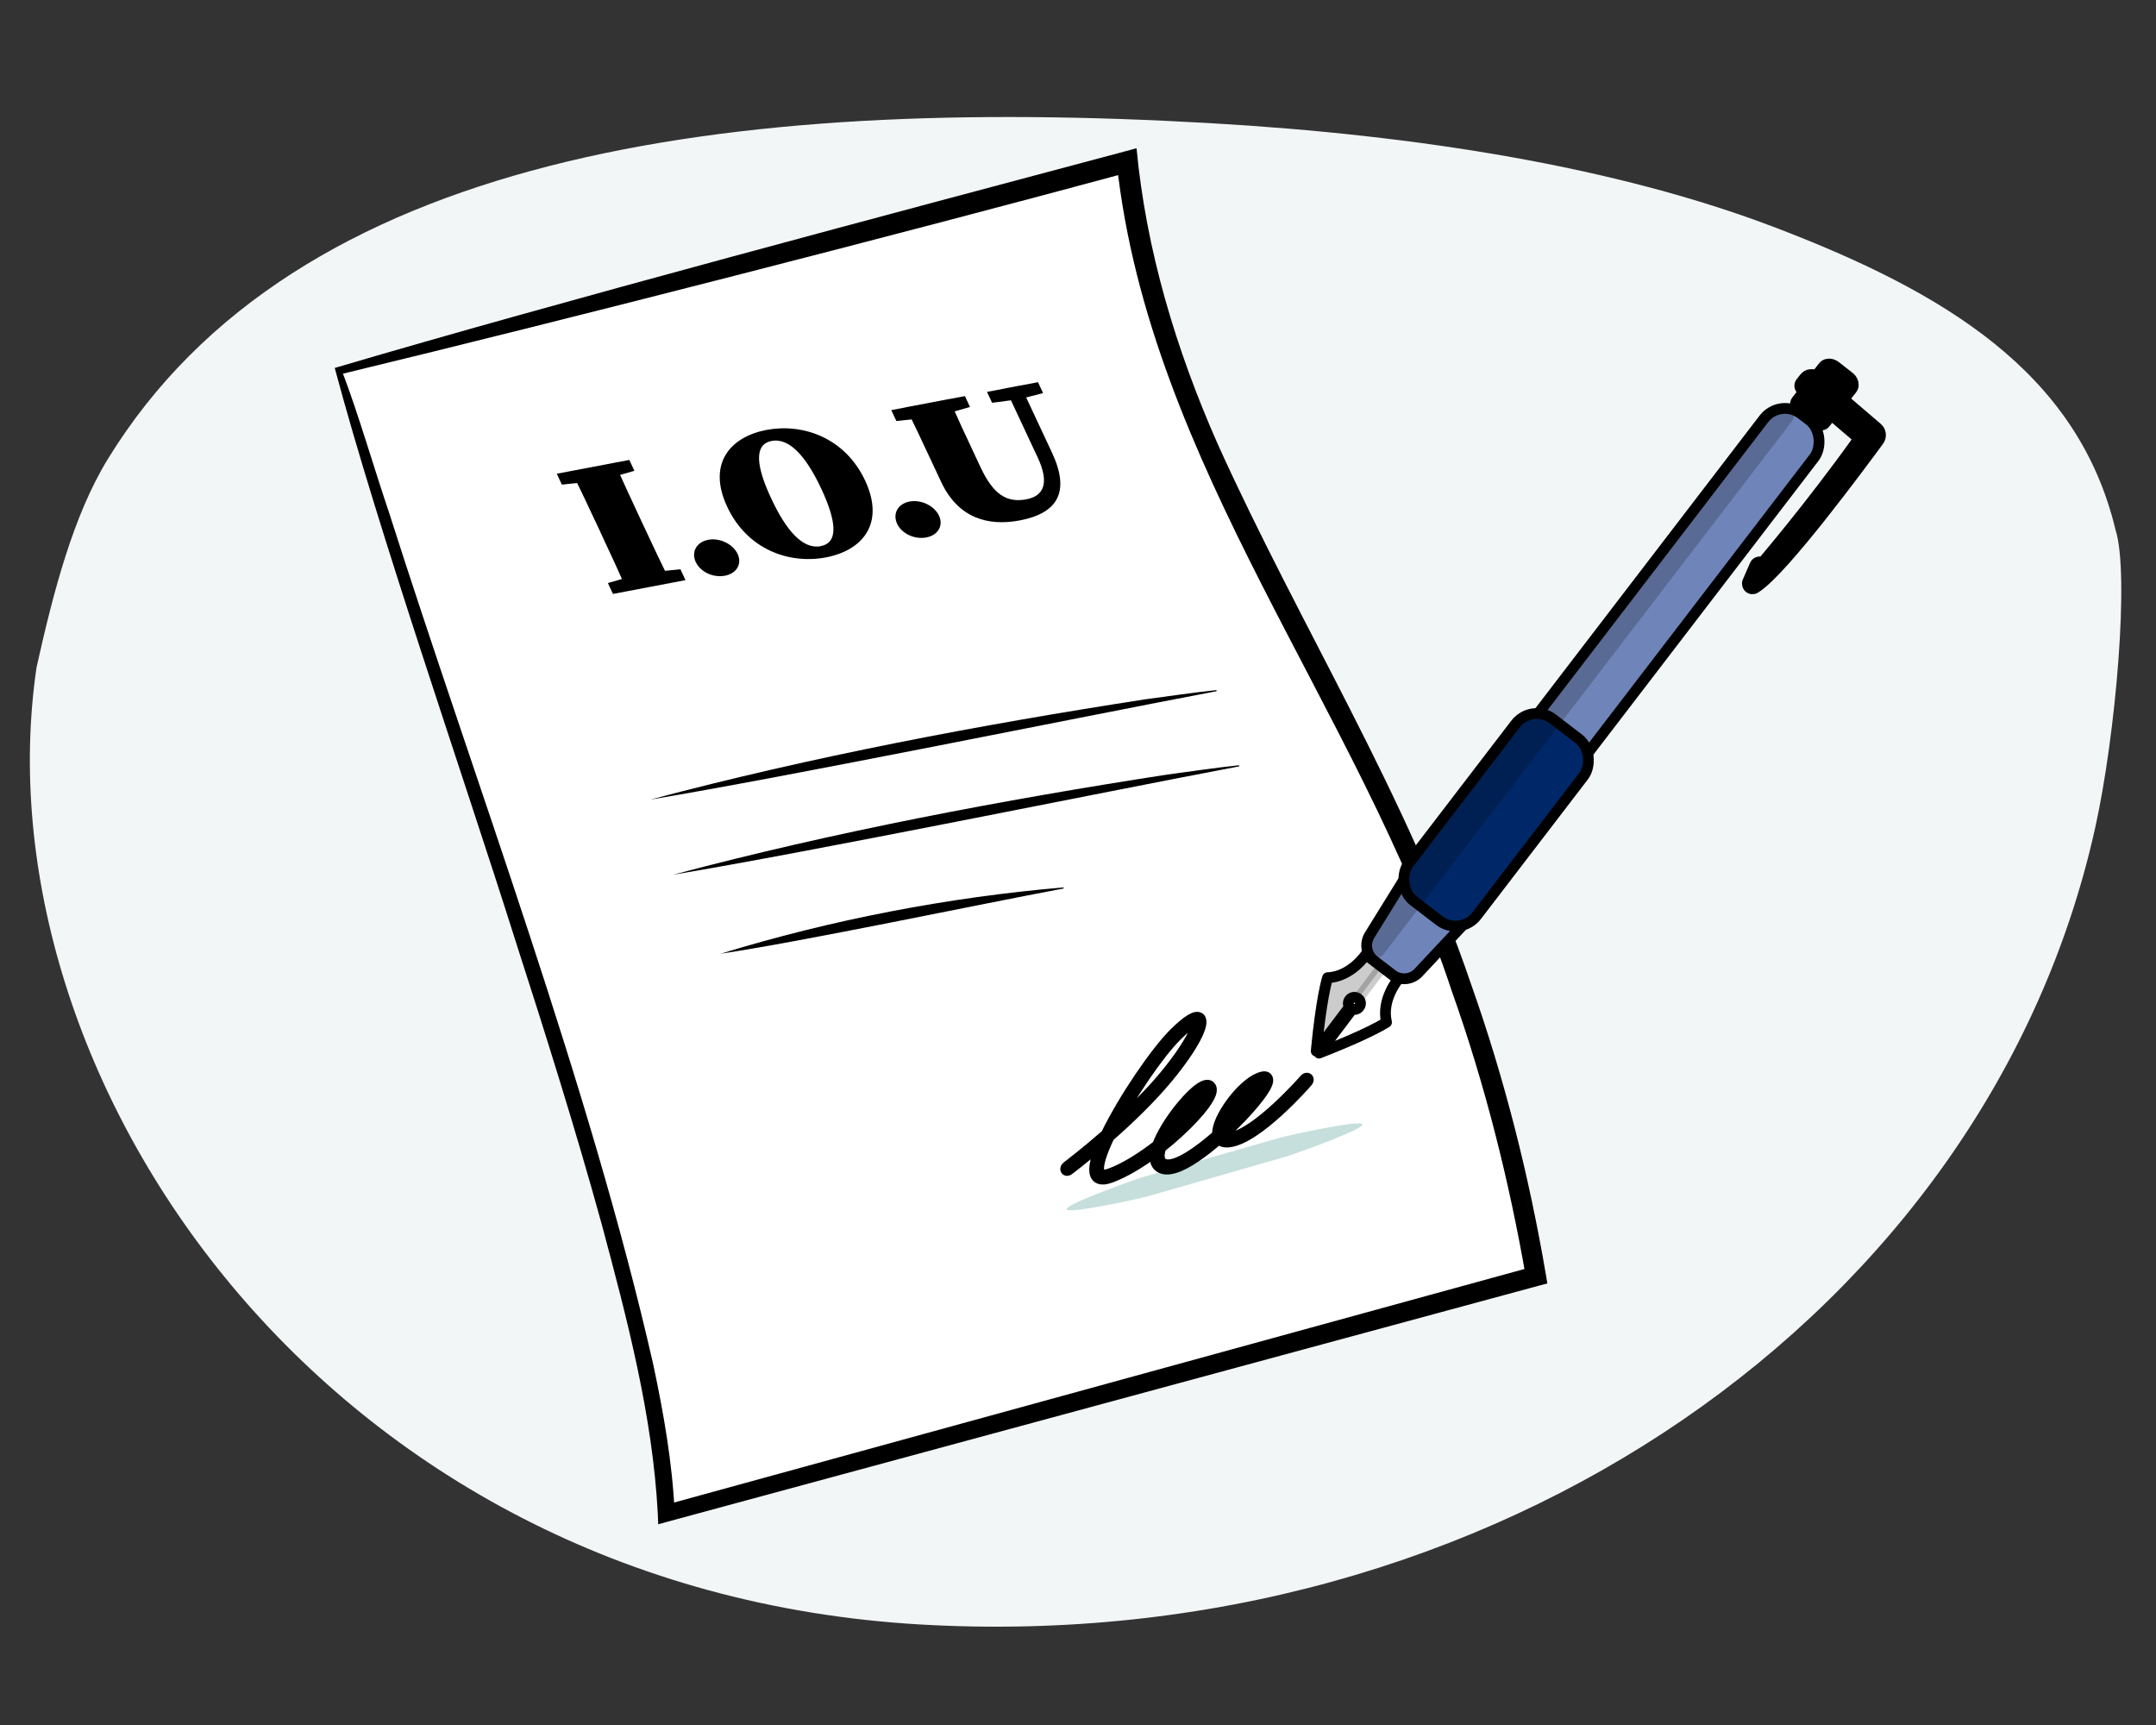 <?xml version="1.0" encoding="UTF-8"?> <svg xmlns="http://www.w3.org/2000/svg" viewBox="0 0 200 160"><rect x="0" y="0" width="200" height="160" fill="#333333" stroke="none"/><defs><style> .cls-1 { fill: #6f85b9; } .cls-1, .cls-2 { stroke-miterlimit: 10; } .cls-1, .cls-2, .cls-3, .cls-4, .cls-5, .cls-6 { stroke: #000; } .cls-7 { fill: #c6dfdc; } .cls-7, .cls-8, .cls-9, .cls-10, .cls-11, .cls-12 { stroke-width: 0px; } .cls-8 { fill: #eaeaea; } .cls-2, .cls-9, .cls-3, .cls-10, .cls-5 { fill: #000; } .cls-9 { opacity: .2; } .cls-3 { isolation: isolate; opacity: .2; } .cls-3, .cls-4, .cls-5, .cls-6 { stroke-linejoin: round; } .cls-4 { fill: #002868; } .cls-11 { fill: #f2f6f6; } .cls-12, .cls-6 { fill: #fff; } </style></defs><g id="TI-3"><path id="Bg" class="cls-11" d="M194.35,76.82c1.93-8.69,3.2-23.61,1.9-27.66-3.5-14.63-15.86-22.05-31.55-28.05-14.74-5.63-33.12-8.58-52.49-9.69-44.55-2.55-84.77,2.79-102.19,31.13-3.24,5.27-5.08,12.4-6.63,19.35-5.54,37.69,26.43,85.6,82.05,88.78,53.26,3.05,98.97-29.13,108.91-73.86Z"></path></g><g id="Basics-2"><g><g id="I.O.U"><g><path class="cls-12" d="M31.43,34.4c11.89,39.36,29.57,84.77,30.38,105.98l80.67-22c-8.38-49.67-34.02-68.27-37.91-103.37L31.43,34.4Z"></path><path class="cls-10" d="M31.82,34.67c1.34,3.48,3.01,9.17,4.23,12.75,8.06,25.29,18.68,53.32,24.55,79.15.96,4.52,1.77,9.1,1.99,13.78,0,0-.99-.73-.99-.73l80.63-22.14s-.67,1.05-.67,1.05c-1.57-9.04-3.81-17.96-6.89-26.61-8.64-26.28-28.02-48.67-31.08-76.81,0,0,1.23.84,1.23.84-21.11,5.71-51.99,13.63-73.01,18.71h0ZM31.05,34.13c20.66-6.11,52.17-14.45,73.27-20.08,0,0,1.11-.3,1.11-.3.89,9.47,3.66,18.67,7.51,27.39,7.56,16.77,17.57,32.59,23.52,50.14,3.1,8.75,5.38,17.78,6.94,26.93,0,0,.14.83.14.83l-.82.22-80.71,21.86s-.95.26-.95.26c0,0-.04-.98-.04-.98-.48-9.1-2.85-18.08-5.21-26.88-2.44-8.85-5.21-17.63-8.03-26.38-4.83-15.29-12.64-37.71-16.73-53.02h0Z"></path></g><g><path class="cls-10" d="M52.12,44.95l-.47-1.01,6.73-1.28.47,1.01-2.96.84-.66.12-3.12.32ZM55.52,48.98c-.82-1.76-1.65-3.54-2.54-5.29l4.05-.77c.75,1.74,1.58,3.51,2.42,5.31l.25.53c.83,1.78,1.66,3.55,2.54,5.3l-4.05.77c-.75-1.74-1.58-3.51-2.42-5.31l-.25-.55ZM59.92,53.13l3.2-.33.47,1.01-6.73,1.28-.47-1.01,2.88-.83.66-.12Z"></path><path class="cls-10" d="M64.54,52.13c-.43-.92.06-1.85,1.15-2.06,1.09-.21,2.31.4,2.74,1.32.42.91-.09,1.8-1.18,2.01-1.09.21-2.29-.36-2.71-1.27Z"></path><path class="cls-10" d="M80.25,44.57c1.88,4.02-.27,6.49-3.63,7.13-3.36.64-7.28-.68-9.16-4.69-1.88-4.01.29-6.49,3.63-7.13s7.28.68,9.16,4.69ZM76.14,50.65c1.69-.32,1.42-2.37.05-5.31-1.37-2.92-2.92-4.76-4.61-4.44-1.69.32-1.41,2.41-.04,5.33,1.37,2.94,2.91,4.75,4.6,4.43Z"></path><path class="cls-10" d="M83.22,48.58c-.43-.92.06-1.85,1.15-2.06,1.09-.21,2.31.4,2.74,1.32.42.91-.09,1.8-1.18,2.01s-2.29-.36-2.71-1.27Z"></path><path class="cls-10" d="M83.15,39.05l-.47-1.01,6.83-1.3.47,1.01-2.98.85-.64.12-3.22.33ZM95.22,46.31c1.59-.3,2.16-1.49,1.04-3.88l-3-6.41,1.41-.27,2.92,6.24c1.7,3.64.53,5.61-2.99,6.28-2.96.56-5.72-.21-7.3-3.58l-.87-1.86c-.78-1.66-1.57-3.37-2.42-5.05l4.05-.77c.72,1.67,1.51,3.38,2.31,5.07l.61,1.3c1.17,2.49,2.42,3.28,4.25,2.93ZM94.17,37.08l-2.14.28-.47-1.01,4.73-.9.47,1.01-1.93.5-.66.12Z"></path></g><g><line class="cls-8" x1="60.36" y1="74.21" x2="112.85" y2="64.06"></line><path class="cls-10" d="M60.35,74.16c15-3.99,30.51-6.92,45.85-9.29,2.21-.29,4.42-.63,6.64-.86l.02.1c-13.03,2.47-39.63,7.91-52.51,10.05h0Z"></path></g><g><line class="cls-8" x1="62.46" y1="81.18" x2="114.94" y2="71.03"></line><path class="cls-10" d="M62.45,81.13c15-3.99,30.51-6.92,45.85-9.29,2.21-.29,4.42-.63,6.64-.86,0,0,.02.1.02.1-13.03,2.47-39.63,7.91-52.51,10.05h0Z"></path></g><g><line class="cls-8" x1="66.86" y1="88.51" x2="98.66" y2="82.36"></line><path class="cls-10" d="M66.85,88.46c10.29-3.16,21.08-5.23,31.8-6.15,0,0,.02.1.02.1-7.87,1.47-24.1,4.9-31.82,6.05h0Z"></path></g></g><path class="cls-7" d="M98.95,112.17c-.14-.49,6.53-2.83,6.89-2.94l12.98-3.73c.36-.1,7.42-1.7,7.56-1.21s-6.69,2.88-7.05,2.98l-12.98,3.73c-.36.1-7.25,1.65-7.4,1.17Z"></path><path class="cls-2" d="M108.88,108.34c-.37.11-.7.13-.97.06-.57-.15-.82-.6-.74-1.31.01-.1.03-.2.05-.31-1.41,1.06-2.91,1.97-4.24,2.45-.92.33-1.25.02-1.37-.3-.21-.57.08-1.65.66-2.97-1.78,1.53-3.12,2.54-3.15,2.56-.09.07-.21.06-.25-.02-.04-.08,0-.21.1-.28.03-.02,1.62-1.22,3.64-2.98,1.61-3.33,4.61-7.71,6.34-9.42,1.24-1.22,2.03-1.68,2.35-1.38.51.48-.66,2.71-2.89,5.42-1.65,2.01-3.74,4-5.52,5.56-.72,1.51-1.13,2.74-.92,3.29.04.11.17.45.99.16,1.37-.49,2.96-1.5,4.42-2.63.71-1.98,2.91-4.71,4.08-5.4.45-.26.68-.2.79-.09.11.1.2.31.04.74-.42,1.09-2.35,3.16-4.61,4.94-.07.21-.11.41-.13.59-.06.55.12.88.55.99.99.26,2.99-1.09,4.86-2.74-.02-.11-.02-.24,0-.38.2-1.59,2.54-4.64,4.15-5,.32-.07.43.05.48.17.18.5-.88,1.84-1.81,2.88-.65.73-1.48,1.57-2.37,2.38.11.18.33.25.66.21,2.46-.28,6.94-5.39,6.98-5.44.08-.09.2-.12.27-.06s.06.19-.02.28c-.18.22-4.66,5.32-7.3,5.61-.45.05-.76-.06-.92-.31-1.45,1.27-3.01,2.4-4.18,2.73h0ZM116.99,100.3c-1.39.4-3.49,3.17-3.67,4.53,0,.04-.01.08,0,.11.81-.74,1.58-1.52,2.21-2.23,1.33-1.49,1.74-2.28,1.69-2.43,0,0-.04-.02-.14,0l-.08.02h0ZM111.79,101.07c-.08.02-.17.07-.23.1-1,.59-2.85,2.85-3.65,4.63,2-1.63,3.66-3.42,4.02-4.37.07-.18.08-.31.02-.36-.03-.03-.1-.03-.16-.01h0ZM110.85,94.76c-.23.07-.74.37-1.69,1.31-1.65,1.63-4.26,5.47-5.87,8.55,1.62-1.45,3.41-3.2,4.86-4.97,2.33-2.85,3.08-4.67,2.85-4.89-.02-.02-.07-.03-.15,0h0Z"></path><g><path class="cls-5" d="M168.64,39.32c.21.16.51.13.67-.08l2.47-3.15c.19-.24.15-.52.08-.69-.07-.18-.19-.34-.35-.45l-1.21-.95c-.15-.12-.33-.2-.52-.23-.18-.02-.46,0-.65.25l-2.47,3.15c-.16.21-.13.51.08.67l1.89,1.48Z"></path><path class="cls-5" d="M163.51,52.17l-.17-.04c-.22-.05-.45.07-.54.28l-.67,1.54c-.08.19-.03.41.13.55.16.14.39.15.56.04.7-.43,1.67-1.41,2.74-2.6,1.08-1.21,2.3-2.69,3.47-4.17,2.35-2.97,4.56-5.97,5.25-6.91h0c.27-.37.2-.9-.16-1.18,0,0-.02-.01-.02-.02l-5.54-4.74s-.01,0-.02-.01c-.35-.27-.86-.22-1.14.14l-.34.43c-.16.2-.13.49.06.66l5.32,4.54c-2.32,3.25-4.57,6.13-6.25,8.22-.87,1.08-1.59,1.95-2.09,2.55-.25.3-.45.53-.58.69,0,0-.01.02-.02.02Z"></path><path class="cls-6" d="M126.71,88.55l3,2.27s-1.6,1.88-1.09,4c-1.64,1.04-5.23,2.46-6.26,2.86l3.09-4.09c.23.09.49.02.64-.19.19-.25.14-.6-.11-.78-.25-.19-.6-.14-.79.11-.15.2-.15.48,0,.67l-3.09,4.09c.1-1.1.5-4.95,1.05-6.8,2.18-.09,3.55-2.14,3.55-2.14h0Z"></path><path class="cls-3" d="M123.16,90.69c-.55,1.86-.95,5.71-1.05,6.8l3.09-4.09c-.14-.2-.15-.47,0-.67.19-.25.54-.29.79-.11l2.22-2.94-1.5-1.14s-1.37,2.05-3.55,2.14h0Z"></path><rect class="cls-1" x="151.84" y="34.38" width="5.89" height="41.71" rx="2.47" ry="2.47" transform="translate(65.51 -82.75) rotate(37.46)"></rect><path class="cls-1" d="M129.16,90.41l-1.67-1.28c-.74-.57-.93-1.6-.44-2.39l4.92-7.94c.56-.91,1.79-1.13,2.64-.48l3.14,2.4c.85.65.95,1.89.22,2.67l-6.39,6.82c-.64.68-1.68.77-2.42.2Z"></path><rect class="cls-4" x="134.82" y="65.41" width="7.95" height="21.25" rx="2.47" ry="2.47" transform="translate(74.86 -68.73) rotate(37.46)"></rect><path class="cls-9" d="M126.85,88.65h0c-.48-.37-.16-1.43.21-1.91l3.46-6.33,10.45-13.58,1.99-.88,21.08-27.61c.37-.48,1.5-1.15,1.98-.79h0c.48.37.57,1.05.2,1.53l-37.83,49.37c-.37.48-1.05.57-1.53.2Z"></path></g></g></g></svg> 